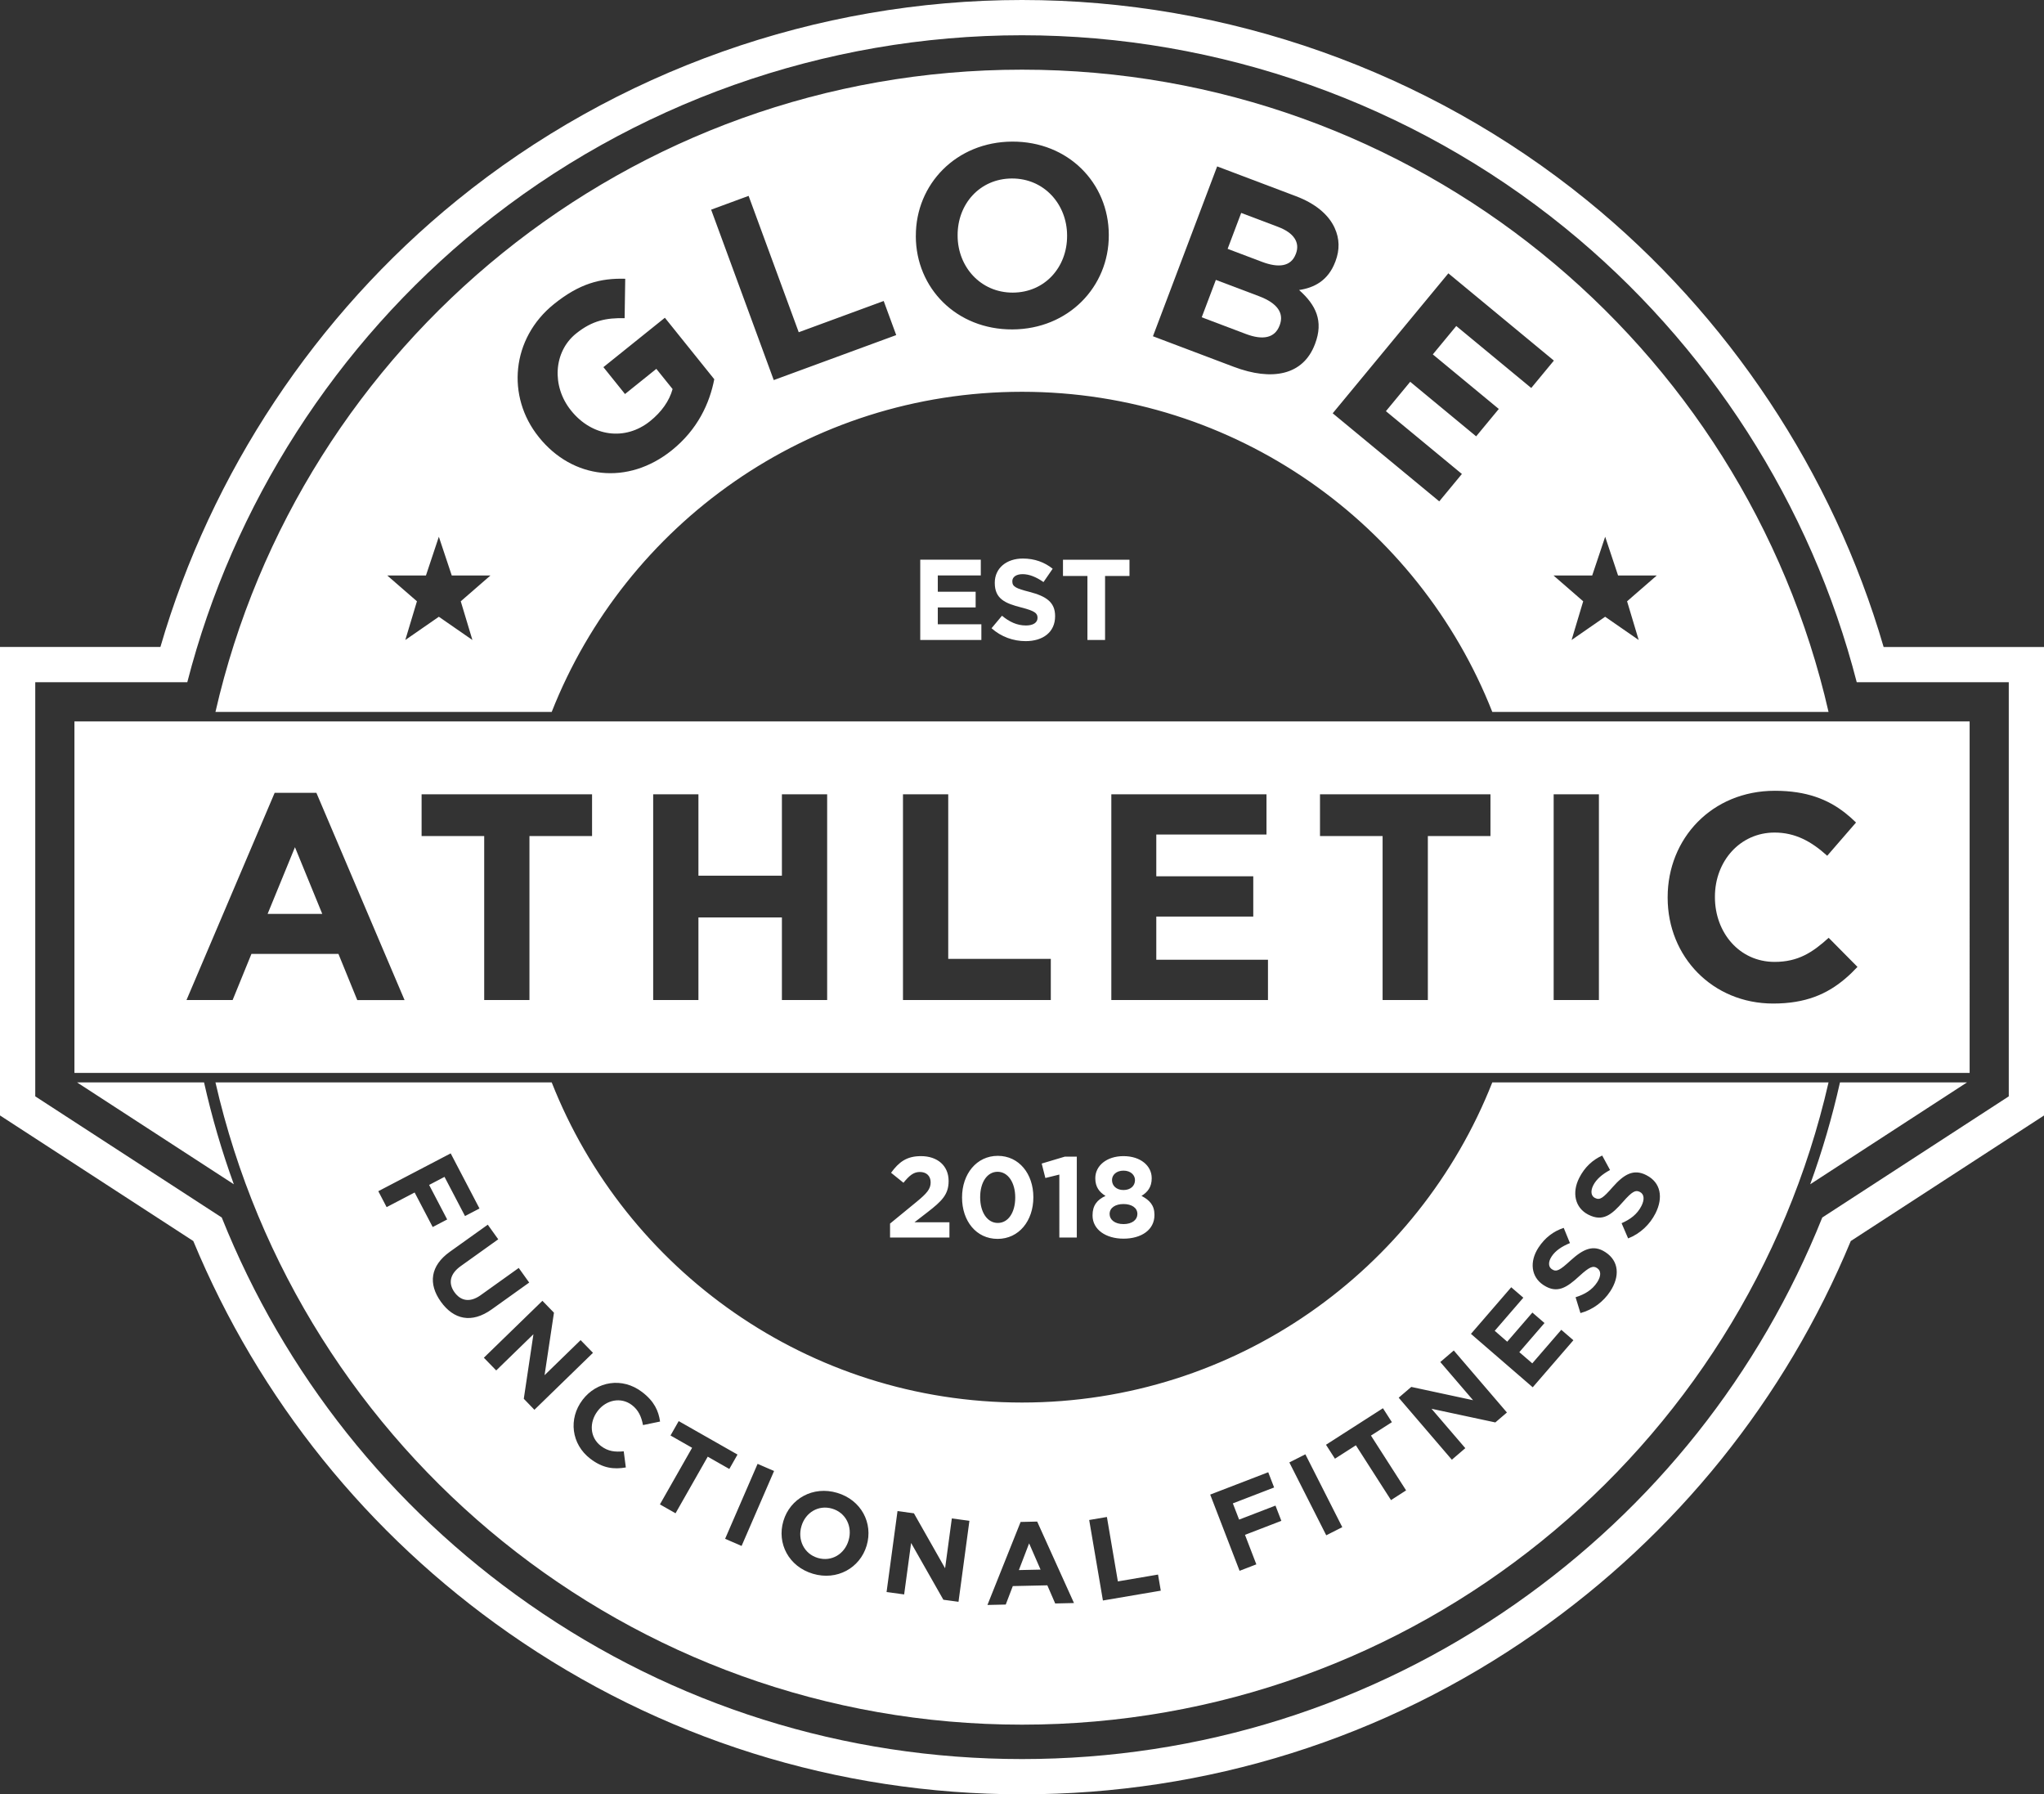 <?xml version="1.0" encoding="utf-8"?>
<!-- Generator: Adobe Illustrator 26.5.0, SVG Export Plug-In . SVG Version: 6.00 Build 0)  -->
<svg version="1.1" id="Layer_1" xmlns="http://www.w3.org/2000/svg" xmlns:xlink="http://www.w3.org/1999/xlink" x="0px" y="0px"
	 viewBox="0 0 646.42 567.4" style="enable-background:new 0 0 646.42 567.4;" xml:space="preserve">
<rect x="0" y="0" width="646.42" height="567.4" fill="#333333" stroke="none"/>
<style type="text/css">
	.st0{fill:#FFFFFF;}
</style>
<g>
	<path class="st0" d="M323.21,0C258.3,0,194.85,22.49,144.55,63.32c-44.71,36.3-77.8,86.2-93.82,141.26H11.15H0v11.15v130.95v6.05
		l5.08,3.3l56.05,36.41c20.74,49.98,55.17,92.78,99.76,123.95c47.75,33.37,103.88,51.01,162.33,51.01
		c58.45,0,114.58-17.64,162.33-51.01c44.59-31.17,79.03-73.97,99.76-123.95l56.05-36.41l5.08-3.3v-6.05V215.74v-11.15h-11.15H595.7
		c-16.03-55.06-49.11-104.97-93.83-141.26C451.57,22.49,388.12,0,323.21,0 M323.21,11.15c62.36,0,123.31,21.6,171.64,60.83
		c45.34,36.81,77.9,87.59,92.35,143.76h48.08v130.95L576.3,385c-19.78,49.4-53.3,91.61-97.14,122.25
		c-45.86,32.05-99.79,49-155.94,49c-56.15,0-110.07-16.94-155.94-49C123.44,476.61,89.91,434.4,70.13,385l-58.98-38.31V215.74h48.08
		c14.45-56.17,47.01-106.95,92.35-143.76C199.9,32.75,260.86,11.15,323.21,11.15"/>
	<path class="st0" d="M343.9,202.38h5.58v-20.24h7.72v-5.15h-21.03v5.15h7.73V202.38L343.9,202.38z M324.36,202.74
		c5.48,0,9.32-2.83,9.32-7.87v-0.07c0-4.42-2.9-6.27-8.05-7.62c-4.39-1.12-5.48-1.67-5.48-3.34v-0.07c0-1.23,1.12-2.21,3.26-2.21
		s4.35,0.94,6.6,2.5l2.9-4.21c-2.57-2.07-5.73-3.23-9.43-3.23c-5.19,0-8.88,3.05-8.88,7.65v0.07c0,5.04,3.3,6.46,8.41,7.76
		c4.24,1.09,5.11,1.81,5.11,3.23v0.07c0,1.49-1.38,2.39-3.66,2.39c-2.9,0-5.29-1.2-7.58-3.08l-3.3,3.95
		C316.63,201.4,320.51,202.74,324.36,202.74 M291.03,202.38h19.33v-4.97h-13.78v-5.33h11.97v-4.97h-11.97v-5.15h13.6v-4.97h-19.15
		V202.38L291.03,202.38z"/>
	<path class="st0" d="M355.31,387.08c-2.76,0-4.39-1.41-4.39-3.15v-0.07c0-1.96,1.85-3.12,4.39-3.12c2.54,0,4.39,1.16,4.39,3.12
		v0.07C359.69,385.7,358.06,387.08,355.31,387.08 M355.31,376.31c-2.21,0-3.63-1.34-3.63-3.12v-0.07c0-1.56,1.34-2.94,3.63-2.94
		s3.63,1.41,3.63,2.97v0.07C358.93,375.01,357.52,376.31,355.31,376.31 M355.31,391.69c5.62,0,9.79-2.76,9.79-7.47v-0.07
		c0-3.01-1.52-4.64-4.1-5.98c1.96-1.2,3.23-2.83,3.23-5.55v-0.07c0-3.92-3.55-6.96-8.92-6.96c-5.37,0-8.92,3.08-8.92,6.96v0.07
		c0,2.72,1.27,4.35,3.23,5.55c-2.68,1.23-4.1,3.04-4.1,6.13v0.07C345.52,388.79,349.69,391.69,355.31,391.69 M335.03,391.33h5.51
		v-25.57h-3.81l-7.29,2.18l1.16,4.57l4.42-1.09V391.33L335.03,391.33z M315.56,386.72c-3.37,0-5.58-3.44-5.58-8.09v-0.07
		c0-4.64,2.18-8.02,5.51-8.02c3.34,0,5.58,3.48,5.58,8.09v0.07C321.07,383.31,318.93,386.72,315.56,386.72 M315.49,391.76
		c6.78,0,11.31-5.76,11.31-13.13v-0.07c0-7.36-4.53-13.06-11.24-13.06c-6.74,0-11.31,5.77-11.31,13.13v0.07
		C304.25,386.07,308.71,391.76,315.49,391.76 M281.47,391.33h18.79v-4.82H289.2l4.13-3.19c4.5-3.48,6.67-5.58,6.67-9.83v-0.07
		c0-4.75-3.48-7.83-8.74-7.83c-4.53,0-6.96,1.85-9.46,5.26l3.92,3.16c1.89-2.32,3.23-3.41,5.19-3.41c1.99,0,3.41,1.16,3.41,3.3
		c0,2.1-1.23,3.48-4.39,6.09l-8.45,6.93V391.33L281.47,391.33z"/>
	<polygon class="st0" points="322.22,496.49 329.08,496.34 325.46,488.04 322.22,496.49 	"/>
	<path class="st0" d="M320.31,92.53c10.17-0.04,17.2-8.1,17.16-17.95v-0.16c-0.04-9.84-7.28-18.02-17.46-17.98
		c-10.17,0.04-17.2,8.1-17.16,17.95l0,0.16C302.88,84.39,310.13,92.56,320.31,92.53L320.31,92.53z"/>
	<path class="st0" d="M263.19,477.07c-4.39-1.3-8.46,1.25-9.72,5.5l-0.02,0.07c-1.26,4.24,0.8,8.71,5.18,10.01
		c4.38,1.3,8.46-1.25,9.72-5.5l0.02-0.07C269.64,482.84,267.58,478.38,263.19,477.07L263.19,477.07z"/>
	<path class="st0" d="M409.79,80.34l0.06-0.15c1.33-3.53-0.67-6.57-5.66-8.45l-11.66-4.41l-4.29,11.36l10.89,4.12
		C404.34,84.77,408.28,84.33,409.79,80.34L409.79,80.34z"/>
	<path class="st0" d="M323.21,443.51c-67.58,0-125.36-41.95-148.73-101.23H68.14c26.6,116.31,130.7,203.09,255.07,203.09
		c124.37,0,228.47-86.78,255.07-203.09H471.94C448.58,401.55,390.79,443.51,323.21,443.51L323.21,443.51z M131.13,377.09l-8.86,4.63
		l-2.63-5.04l22.89-11.96l9.11,17.43l-4.58,2.39l-6.48-12.39l-4.87,2.55l5.71,10.92l-4.58,2.39L131.13,377.09L131.13,377.09z
		 M139.42,411.62c-4.04-5.64-3.35-11.35,2.83-15.77l12.01-8.58l3.31,4.62l-11.89,8.5c-3.42,2.45-3.97,5.42-1.95,8.24
		c2.02,2.82,4.95,3.31,8.28,0.93l12.04-8.61l3.31,4.62l-11.86,8.48C149.13,418.6,143.46,417.26,139.42,411.62L139.42,411.62z
		 M165.65,442.32l3.05-20.41l-11.77,11.45l-3.91-4.02l18.52-18l3.65,3.76l-2.97,19.76l11.4-11.09l3.91,4.02l-18.52,18.01
		L165.65,442.32L165.65,442.32z M199.85,444.31c-3.46-2.64-8.15-1.66-10.83,1.86l-0.04,0.06c-2.68,3.52-2.48,8.31,1.04,11
		c2.35,1.79,4.5,1.94,7.24,1.71l0.66,5.1c-3.83,0.65-7.26,0.27-11.22-2.75c-6.04-4.61-6.98-12.69-2.49-18.59l0.04-0.06
		c4.45-5.84,12.5-7.27,18.81-2.46c3.88,2.95,5.21,6.01,5.69,9.34l-5.4,1.12C202.85,447.98,201.9,445.87,199.85,444.31L199.85,444.31
		z M213.64,478.53l-4.94-2.81l10.18-17.9l-6.83-3.89l2.59-4.55l18.6,10.58l-2.59,4.56l-6.83-3.89L213.64,478.53L213.64,478.53z
		 M234.53,488.86l-5.21-2.26l10.27-23.7l5.21,2.26L234.53,488.86L234.53,488.86z M274.09,488.71l-0.02,0.07
		c-2.1,7.04-9.36,11.15-17,8.87c-7.64-2.28-11.42-9.6-9.33-16.64l0.02-0.07c2.1-7.04,9.36-11.15,17-8.87
		C272.4,474.34,276.18,481.67,274.09,488.71L274.09,488.71z M303.13,506.52l-4.79-0.65l-10.2-17.95l-2.2,16.27l-5.56-0.75l3.46-25.6
		l5.19,0.7l9.86,17.38l2.13-15.76l5.56,0.75L303.13,506.52L303.13,506.52z M333.71,507.05l-2.49-5.74l-10.92,0.24l-2.23,5.84
		l-5.79,0.13l10.49-26.25l5.24-0.12l11.64,25.76L333.71,507.05L333.71,507.05z M348.8,506.11l-4.34-25.46l5.6-0.95l3.47,20.37
		l12.7-2.16l0.87,5.09L348.8,506.11L348.8,506.11z M397.32,494.68l-5.3,2.04l-9.29-24.1l18.35-7.07l1.86,4.82l-13.05,5.03l1.98,5.13
		l11.5-4.43l1.86,4.82l-11.5,4.43L397.32,494.68L397.32,494.68z M419.43,485.49l-11.67-23.04l5.07-2.57l11.67,23.04L419.43,485.49
		L419.43,485.49z M439.91,474.36l-11.11-17.33l-6.62,4.24l-2.83-4.41l18.01-11.55l2.83,4.41l-6.62,4.24l11.11,17.33L439.91,474.36
		L439.91,474.36z M472.9,449.8l-20.18-4.32l10.69,12.46l-4.26,3.65l-16.81-19.61l3.98-3.41l19.54,4.2L455.5,430.7l4.26-3.65
		l16.81,19.61L472.9,449.8L472.9,449.8z M499.43,372.48c1.7-3.36,4.2-5.69,7.27-7.07l2.48,4.57c-2.45,1.32-4.32,2.9-5.31,4.84
		c-0.98,1.94-0.61,3.41,0.51,3.98l0.07,0.03c1.51,0.77,2.51,0.03,5.55-3.44c3.59-4.06,6.6-5.84,10.61-3.81l0.07,0.04
		c4.58,2.32,5.38,7.11,2.86,12.08c-1.77,3.49-4.77,6.39-8.64,7.91l-2.07-4.81c2.76-1.21,4.95-2.83,6.28-5.46
		c1.05-2.08,0.86-3.74-0.49-4.42l-0.07-0.03c-1.28-0.65-2.34-0.19-5.28,3.16c-3.54,4.04-6.34,6.39-10.91,4.07l-0.07-0.03
		C498.11,381.94,497.05,377.18,499.43,372.48L499.43,372.48z M486.54,394.52c2.05-3.15,4.8-5.2,7.99-6.24l1.97,4.81
		c-2.58,1.05-4.61,2.41-5.8,4.24c-1.19,1.82-0.98,3.33,0.07,4.01l0.06,0.04c1.42,0.93,2.49,0.3,5.89-2.81
		c4.01-3.64,7.19-5.09,10.96-2.63l0.06,0.04c4.3,2.8,4.57,7.65,1.53,12.32c-2.14,3.28-5.44,5.84-9.45,6.92l-1.54-5.01
		c2.88-0.9,5.23-2.27,6.84-4.75c1.27-1.95,1.26-3.62-0.01-4.45l-0.06-0.04c-1.21-0.79-2.31-0.45-5.59,2.56
		c-3.95,3.63-6.99,5.66-11.29,2.86l-0.06-0.04C484.19,403.79,483.65,398.94,486.54,394.52L486.54,394.52z M476.66,424.27l7.96-9.21
		l3.83,3.31l-7.96,9.21l4.1,3.54l9.17-10.61l3.83,3.3l-12.86,14.88l-19.54-16.89l12.74-14.74l3.83,3.3l-9.05,10.47L476.66,424.27
		L476.66,424.27z"/>
	<path class="st0" d="M323.21,123.89c67.58,0,125.37,41.95,148.73,101.23h106.34c-26.6-116.31-130.7-203.09-255.07-203.09
		c-124.38,0-228.48,86.78-255.07,203.09h106.34C197.85,165.84,255.63,123.89,323.21,123.89L323.21,123.89z M507.64,169.73
		l4.08,12.25h12.24l-9.39,8.16l3.67,12.24l-10.61-7.35l-10.61,7.35l3.67-12.24l-9.39-8.16h12.24L507.64,169.73L507.64,169.73z
		 M491.42,114.03l-7.16,8.66l-23.71-19.6l-7.42,8.98l20.87,17.25l-7.16,8.66l-20.86-17.25l-7.68,9.29l24.03,19.86l-7.16,8.66
		l-33.7-27.85l36.58-44.26L491.42,114.03L491.42,114.03z M384.93,52.62l24.94,9.43c6.14,2.32,10.33,5.84,12.24,10.07
		c1.53,3.38,1.62,6.84,0.23,10.52l-0.06,0.15c-2.29,6.06-6.79,8.22-11.44,8.92c5.32,4.73,7.79,9.79,5.06,17l-0.06,0.15
		c-3.71,9.82-13.55,11.71-25.67,7.13l-25.55-9.66L384.93,52.62L384.93,52.62z M289.64,74.59c-0.06-16.32,12.77-29.74,30.48-29.81
		c17.72-0.07,30.48,13.09,30.54,29.42l0,0.16c0.06,16.32-12.77,29.74-30.49,29.81c-17.72,0.07-30.48-13.09-30.54-29.42V74.59
		L289.64,74.59z M236.75,61.94l15.85,43.12l26.87-9.88l3.96,10.78l-38.73,14.23L224.9,66.3L236.75,61.94L236.75,61.94z
		 M149.4,202.38l-10.61-7.35l-10.61,7.35l3.68-12.24l-9.39-8.16h12.24l4.08-12.25l4.08,12.25h12.24l-9.39,8.16L149.4,202.38
		L149.4,202.38z M170.35,138.14c-10.23-12.72-8.69-31.11,4.86-42c8.06-6.48,14.66-8.21,22.52-7.99l-0.19,12.46
		c-5.77-0.1-10.17,0.7-15.35,4.86c-7.16,5.76-7.76,16.66-1.65,24.27l0.1,0.13c6.58,8.18,17.03,9.67,24.96,3.3
		c3.58-2.88,6.06-6.34,7.11-10.14l-5.14-6.39l-9.91,7.96l-6.83-8.5l19.44-15.62l15.62,19.44c-1.47,7.6-5.23,15.88-13.41,22.46
		c-13.94,11.2-31.39,9.13-42.03-4.11L170.35,138.14L170.35,138.14z"/>
	<path class="st0" d="M404.66,102.96l0.06-0.15c1.36-3.61-0.48-6.85-6.54-9.14l-13.66-5.16l-4.47,11.82l14.04,5.31
		C399.31,107.6,403.15,106.95,404.66,102.96L404.66,102.96z"/>
	<polygon class="st0" points="84.63,289 101.92,289 93.28,267.9 84.63,289 	"/>
	<path class="st0" d="M578.94,228.13H473.08H173.34H67.48H23.54v111.15h43.95h105.86h299.74h105.86h43.95V228.13H578.94
		L578.94,228.13z M112.98,316.23l-5.95-14.59H79.52l-5.95,14.59H63.56h-4.58l3.67-8.62l24.21-56.9h13.2l27.88,65.53H112.98
		L112.98,316.23z M187.24,264.37h-19.8v51.86h-0.72h-13.59v-51.86h-19.8v-13.2h33.39h20.52V264.37L187.24,264.37z M261.59,316.23
		h-14.31v-26.12h-26.4v26.12h-14.31v-65.06h14.31v25.74h26.4v-25.74h14.31V316.23L261.59,316.23z M332.32,316.23h-46.75v-65.06
		h14.31v52.05h32.44V316.23L332.32,316.23z M401,316.23h-49.54v-65.06h49.07v12.73h-34.85v13.2h30.67v12.73h-30.67v13.66H401V316.23
		L401,316.23z M471.36,264.37h-19.8v51.86h-14.31v-51.86h-19.8v-13.2h53.91V264.37L471.36,264.37z M505.66,316.23h-14.31v-65.06
		h14.31V316.23L505.66,316.23z M583.61,309.42c-5.8,4.96-12.62,7.92-22.84,7.92c-19.15,0-33.37-14.78-33.37-33.46v-0.18
		c0-18.49,13.94-33.64,33.92-33.64c10.04,0,16.77,2.74,22.2,6.99c1.21,0.95,2.35,1.96,3.45,3.05l-2.89,3.33l-6.22,7.18
		c-5.02-4.55-10.13-7.34-16.64-7.34c-10.97,0-18.87,9.11-18.87,20.26v0.19c0,11.15,7.71,20.45,18.87,20.45
		c7.43,0,11.99-2.98,17.1-7.62l5.86,5.92l3.25,3.28C586.2,307.06,584.94,308.29,583.61,309.42L583.61,309.42z"/>
	<path class="st0" d="M64.53,342.27H24.35l49.6,32.22C70.13,363.99,66.99,353.23,64.53,342.27L64.53,342.27z"/>
	<path class="st0" d="M581.9,342.27c-2.46,10.96-5.6,21.72-9.42,32.22l49.6-32.22H581.9L581.9,342.27z"/>
</g>
</svg>
